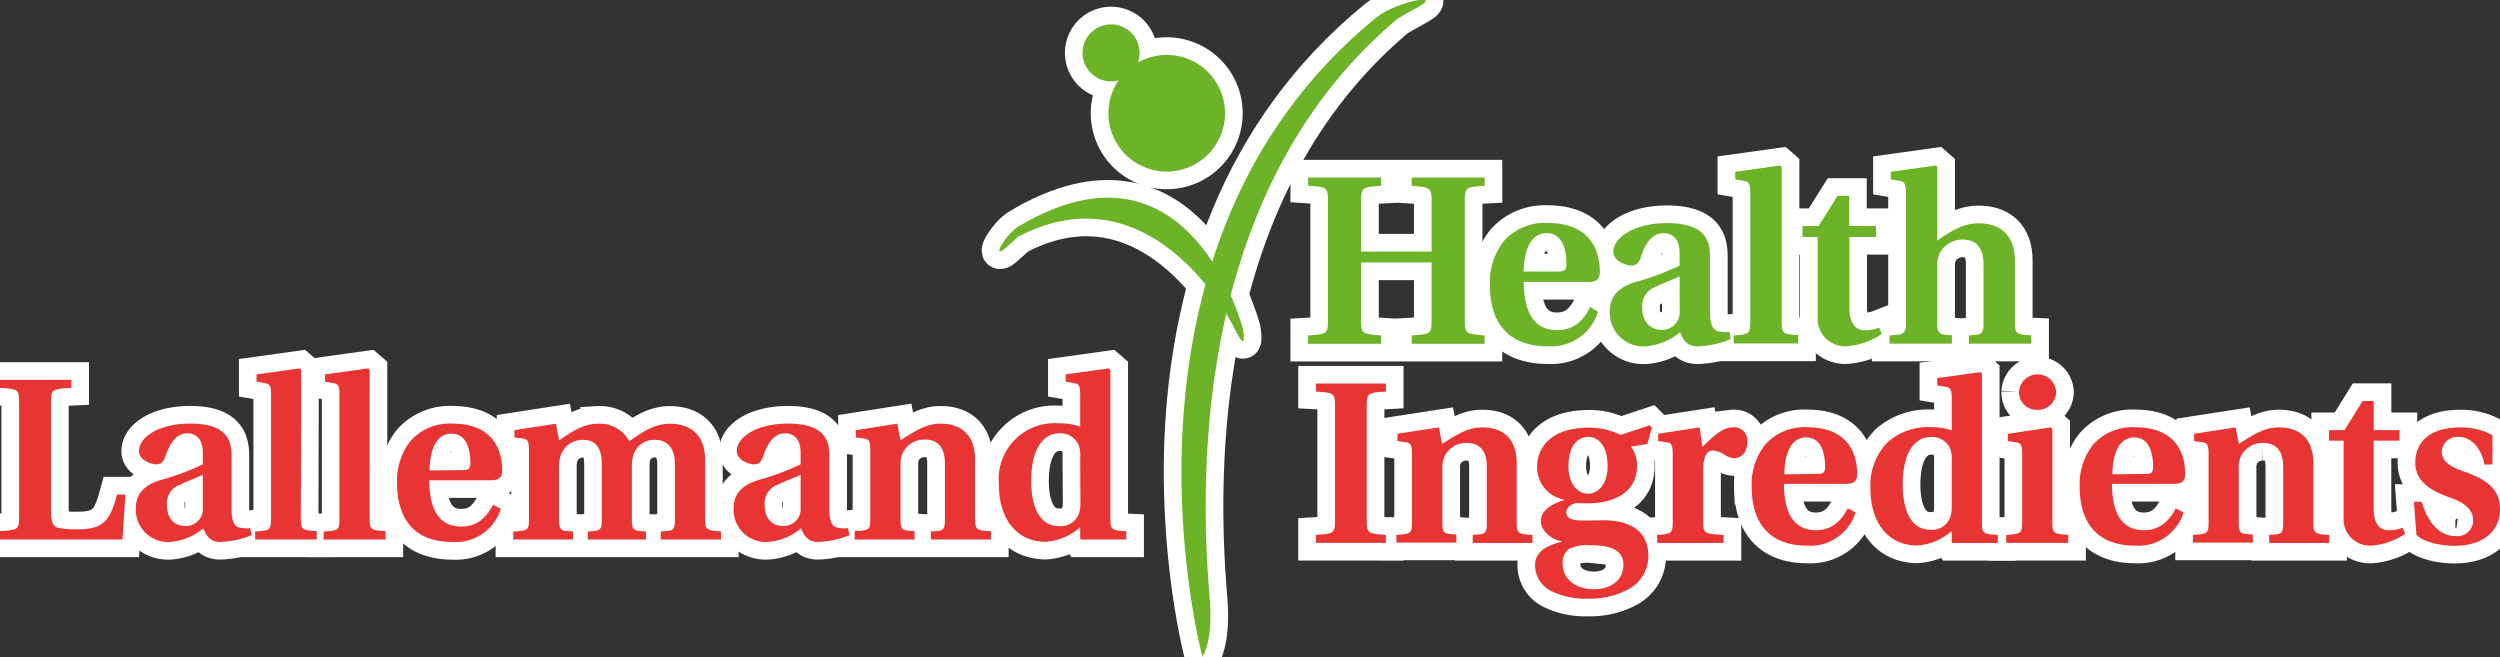 <?xml version="1.0" encoding="UTF-8"?> <svg xmlns="http://www.w3.org/2000/svg" id="圖層_1" data-name="圖層 1" viewBox="0 0 342.9 90.11"><rect x="0" y="0" width="342.9" height="90.11" fill="#333333" stroke="none"/><defs><style>.cls-1{fill:none;stroke:#fff;stroke-width:4.84px;}.cls-2{fill:#6db328;}.cls-3{fill:#e83534;}</style></defs><path class="cls-1" d="M186.69,36v8c0,1.74.2,1.84,2.73,2v1.16h-10V46c2.53-.13,2.73-.23,2.73-2V27.47c0-1.74-.2-1.84-2.73-2V24.35h10V25.5c-2.53.13-2.73.23-2.73,2v7h9.67v-7c0-1.74-.2-1.84-2.73-2V24.35h10V25.5c-2.53.13-2.72.23-2.72,2V44c0,1.74.19,1.84,2.72,2v1.16h-10V46c2.53-.13,2.73-.23,2.73-2V36Z"></path><path class="cls-1" d="M219.19,42.76a6.76,6.76,0,0,1-6.91,4.74c-5.75,0-7.93-3.65-7.93-8.42a9.15,9.15,0,0,1,1.91-6,7.49,7.49,0,0,1,6-2.5c6.71,0,7.17,4.9,7.17,6.74,0,1.08-.59,1.35-1.61,1.35H209c0,3.45,1,6.61,4.57,6.61,2.24,0,3.59-1.25,4.54-3.16Zm-5.4-5.52c.83,0,1.06-.23,1.06-1.09,0-1.44-.33-4.17-2.7-4.17-2.6,0-3.16,3.25-3.16,5.26Z"></path><path class="cls-1" d="M237.38,46.51a12.65,12.65,0,0,1-4.51,1c-1.45,0-2-.85-2.43-1.94a8.45,8.45,0,0,1-4.71,1.94,4.61,4.61,0,0,1-4.93-4.73c0-1.85.82-3.23,3.45-4.08a35.18,35.18,0,0,0,6.12-2.27V34.71c0-2.14-1.15-2.73-2.2-2.73s-2.24.59-3.1,3.25c-.22.73-.59,1.19-1.28,1.19s-2.5-.56-2.5-1.88c0-2,2.93-3.94,7.34-3.94,5.49,0,5.92,2.63,5.92,4.67v7.56c0,2,.59,2.47,1.09,2.6a4.6,4.6,0,0,0,1.6.1Zm-7-8.61c-.75.39-2,.82-3.22,1.41a2.81,2.81,0,0,0-1.91,2.93c0,1.84,1.09,3,2.63,3a2.41,2.41,0,0,0,2.5-2.63Z"></path><path class="cls-1" d="M244.38,44.25c0,1.47.23,1.61,2.26,1.71v1.15H237.8V46c2-.1,2.27-.24,2.27-1.71V26.42c0-1.28-.23-1.51-.89-1.61l-1.18-.2V23.56l6.15-.86.23.2Z"></path><path class="cls-1" d="M257.34,32.5h-3.68v9.67c0,2.24.92,3.13,2.1,3.13a5.42,5.42,0,0,0,2-.37l.33.89a10,10,0,0,1-4.87,1.68,3.79,3.79,0,0,1-3.91-4.08V32.5h-2.08V31h2.21l2.6-4.14h1.58V31h3.68Z"></path><path class="cls-1" d="M259.17,46c2-.1,2.24-.24,2.24-1.72V26.42c0-1.25-.23-1.52-.89-1.61l-1.18-.2V23.56l6.15-.86.23.2V33c1.94-1.35,3.55-2.37,5.65-2.37,3.32,0,5,1.94,5,5.13v8.51c0,1.48.23,1.62,2.24,1.72v1.15h-8.55V46l.82-.07c.92-.07,1.18-.33,1.18-1.51V36.25c0-2.3-1-3.39-2.89-3.39a3.51,3.51,0,0,0-3.09,1.82,4,4,0,0,0-.36,2v7.73c0,1.18.29,1.44,1.18,1.51l.82.07v1.15h-8.55Z"></path><path class="cls-1" d="M0,72.85c2.43-.13,2.62-.22,2.62-1.9V55.1c0-1.67-.19-1.77-2.62-1.89V52.1H9.79v1.11C7.17,53.33,7,53.43,7,55.1v15c0,1.39.25,2.06.91,2.28a11.36,11.36,0,0,0,2.79.22c3.53,0,4.41-1.26,5.36-4.77h1.14L16.8,74H0Z"></path><path class="cls-1" d="M34.54,73.39a12.29,12.29,0,0,1-4.32.94c-1.39,0-1.9-.81-2.34-1.86a8.11,8.11,0,0,1-4.51,1.86,4.42,4.42,0,0,1-4.74-4.54c0-1.77.78-3.1,3.31-3.92a33.85,33.85,0,0,0,5.88-2.18V62.05c0-2-1.11-2.62-2.12-2.62s-2.15.57-3,3.13c-.22.69-.57,1.13-1.23,1.13s-2.4-.53-2.4-1.8c0-2,2.81-3.79,7-3.79,5.28,0,5.69,2.53,5.69,4.49v7.26c0,1.93.56,2.37,1,2.49a4.32,4.32,0,0,0,1.55.1Zm-6.72-8.28c-.73.38-1.93.79-3.1,1.36a2.71,2.71,0,0,0-1.83,2.81c0,1.77,1,2.87,2.53,2.87a2.32,2.32,0,0,0,2.4-2.52Z"></path><path class="cls-1" d="M41.26,71.21c0,1.42.22,1.55,2.18,1.64V74H35v-1.1c1.95-.09,2.18-.22,2.18-1.64V54.09c0-1.23-.23-1.45-.86-1.54l-1.13-.2v-1l5.9-.82.22.19Z"></path><path class="cls-1" d="M50.7,71.21c0,1.42.22,1.55,2.18,1.64V74H44.39v-1.1c2-.09,2.17-.22,2.17-1.64V54.09c0-1.23-.21-1.45-.85-1.54l-1.13-.2v-1l5.9-.82.22.19Z"></path><path class="cls-1" d="M68.7,69.79a6.49,6.49,0,0,1-6.63,4.55c-5.53,0-7.61-3.51-7.61-8.09a8.81,8.81,0,0,1,1.83-5.75A7.2,7.2,0,0,1,62,58.1c6.44,0,6.88,4.71,6.88,6.48,0,1-.57,1.29-1.55,1.29H58.88c0,3.32.95,6.35,4.39,6.35,2.15,0,3.44-1.2,4.36-3Zm-5.18-5.31c.79,0,1-.22,1-1,0-1.39-.31-4-2.59-4-2.49,0-3,3.12-3,5.05Z"></path><path class="cls-1" d="M88.62,74h-8v-1.1l.79-.06c.88-.07,1.14-.29,1.14-1.46v-7.7c0-1.86-.6-3.35-2.56-3.35a3.19,3.19,0,0,0-3.13,2.28,4.53,4.53,0,0,0-.18,1.54v7.23c0,1.17.25,1.39,1.13,1.46l.79.06V74H70.4v-1.1c2-.09,2.15-.22,2.15-1.64V61.67c0-1.2-.22-1.42-.82-1.52L70.56,60V59l5.68-.88.45,2.28c1.51-1,3.15-2.28,5.33-2.28a4.59,4.59,0,0,1,4.3,2.4c1.26-.85,3.18-2.4,5.52-2.4,3.25,0,4.87,1.87,4.87,4.93v8.18c0,1.42.22,1.55,2.18,1.64V74H90.64v-1.1l.82-.06c.86-.07,1.11-.29,1.11-1.46v-7.7c0-2.28-1.07-3.35-2.75-3.35a3,3,0,0,0-3,2.24,6.09,6.09,0,0,0-.15,1.58v7.23c0,1.14.25,1.39,1.13,1.46l.79.06Z"></path><path class="cls-1" d="M116.53,73.39a12.34,12.34,0,0,1-4.32.94c-1.4,0-1.9-.81-2.34-1.86a8.12,8.12,0,0,1-4.52,1.86,4.42,4.42,0,0,1-4.73-4.54c0-1.77.78-3.1,3.31-3.92a34.16,34.16,0,0,0,5.88-2.18V62.05c0-2-1.11-2.62-2.12-2.62s-2.15.57-3,3.13c-.22.69-.57,1.13-1.23,1.13s-2.4-.53-2.4-1.8c0-2,2.81-3.79,7-3.79,5.28,0,5.69,2.53,5.69,4.49v7.26c0,1.93.56,2.37,1,2.49a4.26,4.26,0,0,0,1.54.1Zm-6.72-8.28c-.73.38-1.93.79-3.1,1.36a2.71,2.71,0,0,0-1.83,2.81c0,1.77,1,2.87,2.52,2.87a2.32,2.32,0,0,0,2.41-2.52Z"></path><path class="cls-1" d="M117.22,72.85c2-.09,2.15-.22,2.15-1.64V61.67c0-1.2-.22-1.42-.82-1.52L117.38,60V59l5.69-.89.44,2.28c2-1.27,3.5-2.28,5.49-2.28,3.16,0,4.74,1.87,4.74,4.93v8.18c0,1.42.22,1.55,2.18,1.64V74h-8.24v-1.1l.82-.06c.85-.07,1.1-.29,1.1-1.45V63.53c0-2.21-1-3.25-2.77-3.25a3.32,3.32,0,0,0-3,1.8,3.94,3.94,0,0,0-.31,1.83v7.43c0,1.16.25,1.38,1.14,1.45l.78.06V74h-8.21Z"></path><path class="cls-1" d="M148.16,72.31a7.94,7.94,0,0,1-4.7,2c-4.08,0-6.45-3.2-6.45-7.84a7.68,7.68,0,0,1,8.34-8.4,8,8,0,0,1,2.81.45V54.09c0-1.23-.22-1.45-.85-1.54l-1.14-.2v-1l5.91-.82.22.19v20.5c0,1.42.22,1.55,2.18,1.64V74h-6.22l-.1-.15Zm0-9.54a4.15,4.15,0,0,0-.25-1.83,2.73,2.73,0,0,0-2.56-1.51c-2.27,0-3.91,2.12-3.91,6.54,0,3.91,1.38,6.19,3.75,6.19A2.65,2.65,0,0,0,148,70.39a4.4,4.4,0,0,0,.19-1.43Z"></path><path class="cls-1" d="M187.46,71.46c0,1.67.2,1.77,2.63,1.9v1.1h-9.6v-1.1c2.43-.13,2.62-.23,2.62-1.9V55.61c0-1.68-.19-1.77-2.62-1.9v-1.1h9.6v1.1c-2.43.13-2.63.22-2.63,1.9Z"></path><path class="cls-1" d="M191.51,73.36c2-.1,2.15-.23,2.15-1.65V62.18c0-1.2-.22-1.42-.82-1.52l-1.17-.16v-1l5.69-.88.44,2.27c2-1.26,3.5-2.27,5.49-2.27,3.16,0,4.74,1.86,4.74,4.93v8.17c0,1.42.22,1.55,2.17,1.65v1.1H202v-1.1l.82-.07c.86-.06,1.11-.28,1.11-1.45V64c0-2.21-1-3.25-2.78-3.25a3.32,3.32,0,0,0-3,1.8,3.91,3.91,0,0,0-.31,1.83v7.42c0,1.17.25,1.39,1.13,1.45l.79.07v1.1h-8.21Z"></path><path class="cls-1" d="M219.89,71.36c3.35,0,6.2,1.21,6.2,4.9a5.15,5.15,0,0,1-2.72,4.55,11,11,0,0,1-5.56,1.3A10.57,10.57,0,0,1,212.63,81a4,4,0,0,1-2.08-3.48c0-2.2,2.3-2.87,3.63-3.21v-.07c-1.42-.22-2.84-1.48-2.84-2.78s1.26-2.27,3.18-2.87v-.06A4.53,4.53,0,0,1,210.83,64c0-2.41,1.71-5.34,7.08-5.34a9.22,9.22,0,0,1,4.35,1l4-1.33.32.32-.63,2.24-2.24.38a4.24,4.24,0,0,1,.82,2.65c0,3.76-3.35,5.12-6.82,5.12a14.63,14.63,0,0,1-1.49-.06c-.44.09-1.39.5-1.39,1.29,0,.6.51,1.13,2.06,1.13Zm-4.7,3.92a2.38,2.38,0,0,0-.86,2c0,2.27,1.93,3.54,4.27,3.54,2.05,0,4.07-1,4.07-3.38,0-2.05-1.86-2.65-4.51-2.65a5.65,5.65,0,0,0-3,.53m5.34-11.4c0-2.81-1.3-4-2.65-4s-2.72,1.11-2.72,4c0,2.37,1.17,3.79,2.68,3.79s2.69-1.42,2.69-3.79"></path><path class="cls-1" d="M227.28,73.36c1.92-.1,2.15-.23,2.15-1.65V62.18c0-1.2-.23-1.45-.86-1.52l-1.14-.16v-1l5.69-.88.38,2.68c1.93-1.89,2.94-2.68,4.17-2.68a1.8,1.8,0,0,1,2,1.92,2.83,2.83,0,0,1-.45,1.62,1.77,1.77,0,0,1-1.35.69,2.42,2.42,0,0,1-1.17-.38,3.74,3.74,0,0,0-1.77-.69c-.76,0-1.32.75-1.32,2.68v7.26c0,1.42.25,1.52,2.8,1.65v1.1h-9.09Z"></path><path class="cls-1" d="M254.51,70.29a6.49,6.49,0,0,1-6.63,4.55c-5.54,0-7.62-3.51-7.62-8.08A8.74,8.74,0,0,1,242.1,61a7.15,7.15,0,0,1,5.74-2.4c6.44,0,6.89,4.7,6.89,6.47,0,1-.57,1.3-1.55,1.3h-8.49c0,3.32.94,6.35,4.38,6.35,2.15,0,3.45-1.21,4.36-3ZM249.33,65c.78,0,1-.22,1-1,0-1.39-.32-4-2.59-4-2.5,0-3,3.13-3,5.06Z"></path><path class="cls-1" d="M267.7,72.82a7.94,7.94,0,0,1-4.7,2c-4.08,0-6.45-3.19-6.45-7.83a8.45,8.45,0,0,1,2.34-6.32,8.36,8.36,0,0,1,6-2.08,8.25,8.25,0,0,1,2.81.44V54.6c0-1.23-.22-1.45-.85-1.55l-1.14-.19v-1l5.91-.82.22.19v20.5c0,1.42.22,1.54,2.18,1.64v1.1H267.8l-.1-.15Zm0-9.54a4.11,4.11,0,0,0-.25-1.83,2.73,2.73,0,0,0-2.56-1.52c-2.27,0-3.91,2.12-3.91,6.54,0,3.92,1.38,6.19,3.75,6.19a2.63,2.63,0,0,0,2.78-1.77,4.31,4.31,0,0,0,.19-1.42Z"></path><path class="cls-1" d="M281.5,71.72c0,1.41.21,1.54,2.18,1.64v1.1h-8.5v-1.1c2-.1,2.18-.23,2.18-1.64V62.18c0-1.2-.22-1.42-.82-1.52l-1.14-.16v-1l5.88-.88.22.19Z"></path><path class="cls-1" d="M276.93,53.74a2.55,2.55,0,0,1,5.09,0,2.48,2.48,0,0,1-2.56,2.47,2.41,2.41,0,0,1-2.53-2.47"></path><path class="cls-1" d="M299.5,70.29a6.5,6.5,0,0,1-6.64,4.55c-5.53,0-7.61-3.51-7.61-8.08A8.79,8.79,0,0,1,287.08,61a7.17,7.17,0,0,1,5.75-2.4c6.44,0,6.89,4.7,6.89,6.47,0,1-.57,1.3-1.55,1.3h-8.49c0,3.32.94,6.35,4.38,6.35,2.15,0,3.45-1.21,4.36-3ZM294.32,65c.79,0,1-.22,1-1,0-1.39-.31-4-2.58-4-2.5,0-3,3.13-3,5.06Z"></path><path class="cls-1" d="M300.78,73.36c2-.1,2.15-.23,2.15-1.65V62.18c0-1.2-.22-1.42-.82-1.52l-1.17-.16v-1l5.69-.88.44,2.27c2-1.26,3.5-2.27,5.49-2.27,3.16,0,4.74,1.86,4.74,4.93v8.17c0,1.42.22,1.55,2.18,1.65v1.1h-8.24v-1.1l.82-.07c.85-.06,1.1-.28,1.1-1.45V64c0-2.21-1-3.25-2.78-3.25a3.32,3.32,0,0,0-3,1.8,3.91,3.91,0,0,0-.31,1.83v7.42c0,1.17.25,1.39,1.13,1.45l.8.07v1.1h-8.22Z"></path><path class="cls-1" d="M329.11,60.44h-3.54v9.29c0,2.15.88,3,2,3a5.44,5.44,0,0,0,2-.35l.31.85a9.6,9.6,0,0,1-4.67,1.61,3.64,3.64,0,0,1-3.76-3.92V60.44h-2V59h2.12l2.49-4h1.52v4h3.54Z"></path><path class="cls-1" d="M340.79,63.73c-.48-2.25-1.8-3.8-3.54-3.8A2.13,2.13,0,0,0,334.92,62c0,1.48,1.6,2.18,3.25,2.75,3,1.07,4.73,2.37,4.73,5.11,0,3.07-2.4,5-6.25,5-1.8,0-4.08-.44-5.21-1.48l-.35-4.55h1.08c.75,2.65,2.33,4.7,4.61,4.7a2.15,2.15,0,0,0,2.43-2.17c0-1.71-1.67-2.6-3.13-3.1-2.68-.92-4.8-2.27-4.8-4.77,0-3.13,2.37-4.86,6.07-4.86a8.8,8.8,0,0,1,4.51,1.07v4Z"></path><path class="cls-1" d="M139.64,32.48c16.59-8.72,27.35,7.85,29.68,12.58,1.91,3.86,1.14,0,1.14,0s-7.24-28.07-30.76-14c-1.74,1.05-3.75,4.54-1.9,3.07Z"></path><path class="cls-1" d="M191.73,2.53c-27.41,23-27.37,61.24-25.81,79.54.52,6-1,8-1,8s-15.07-55.88,23.8-87.63c2.8-2.29,9.78-3.55,5.48-1.3Z"></path><path class="cls-1" d="M162.72,8a8,8,0,1,1-10.24,4.88A8,8,0,0,1,162.72,8"></path><path class="cls-1" d="M153.71,3.57a3.91,3.91,0,1,1-5,2.38,3.91,3.91,0,0,1,5-2.38"></path><path class="cls-2" d="M186.69,36v8c0,1.74.2,1.84,2.73,2v1.16h-10V46c2.53-.13,2.73-.23,2.73-2V27.47c0-1.74-.2-1.84-2.73-2V24.35h10V25.5c-2.53.13-2.73.23-2.73,2v7h9.67v-7c0-1.74-.2-1.84-2.73-2V24.35h10V25.5c-2.53.13-2.72.23-2.72,2V44c0,1.74.19,1.84,2.72,2v1.16h-10V46c2.53-.13,2.73-.23,2.73-2V36Z"></path><path class="cls-2" d="M219.19,42.76a6.76,6.76,0,0,1-6.91,4.74c-5.75,0-7.93-3.65-7.93-8.42a9.15,9.15,0,0,1,1.91-6,7.49,7.49,0,0,1,6-2.5c6.71,0,7.17,4.9,7.17,6.74,0,1.08-.59,1.35-1.61,1.35H209c0,3.45,1,6.61,4.57,6.61,2.24,0,3.59-1.25,4.54-3.16Zm-5.4-5.52c.83,0,1.06-.23,1.06-1.09,0-1.44-.33-4.17-2.7-4.17-2.6,0-3.16,3.25-3.16,5.26Z"></path><path class="cls-2" d="M237.38,46.51a12.65,12.65,0,0,1-4.51,1c-1.45,0-2-.85-2.43-1.94a8.45,8.45,0,0,1-4.71,1.94,4.61,4.61,0,0,1-4.93-4.73c0-1.85.82-3.23,3.45-4.08a35.18,35.18,0,0,0,6.12-2.27V34.71c0-2.14-1.15-2.73-2.2-2.73s-2.24.59-3.1,3.25c-.22.73-.59,1.19-1.28,1.19s-2.5-.56-2.5-1.88c0-2,2.93-3.94,7.34-3.94,5.49,0,5.92,2.63,5.92,4.67v7.56c0,2,.59,2.47,1.09,2.6a4.6,4.6,0,0,0,1.6.1Zm-7-8.61c-.75.39-2,.82-3.22,1.41a2.81,2.81,0,0,0-1.91,2.93c0,1.84,1.09,3,2.63,3a2.41,2.41,0,0,0,2.5-2.63Z"></path><path class="cls-2" d="M244.38,44.25c0,1.47.23,1.61,2.26,1.71v1.15H237.8V46c2-.1,2.27-.24,2.27-1.71V26.42c0-1.28-.23-1.51-.89-1.61l-1.18-.2V23.56l6.15-.86.23.2Z"></path><path class="cls-2" d="M257.34,32.5h-3.68v9.67c0,2.24.92,3.13,2.1,3.13a5.42,5.42,0,0,0,2-.37l.33.89a10,10,0,0,1-4.87,1.68,3.79,3.79,0,0,1-3.91-4.08V32.5h-2.08V31h2.21l2.6-4.14h1.58V31h3.68Z"></path><path class="cls-2" d="M259.17,46c2-.1,2.24-.24,2.24-1.72V26.42c0-1.25-.23-1.52-.89-1.61l-1.18-.2V23.56l6.15-.86.23.2V33c1.94-1.35,3.55-2.37,5.65-2.37,3.32,0,5,1.94,5,5.13v8.51c0,1.48.23,1.62,2.24,1.72v1.15h-8.55V46l.82-.07c.92-.07,1.18-.33,1.18-1.51V36.25c0-2.3-1-3.39-2.89-3.39a3.51,3.51,0,0,0-3.09,1.82,4,4,0,0,0-.36,2v7.73c0,1.18.29,1.44,1.18,1.51l.82.07v1.15h-8.55Z"></path><path class="cls-3" d="M0,72.85c2.43-.13,2.62-.22,2.62-1.9V55.1c0-1.67-.19-1.77-2.62-1.89V52.1H9.79v1.11C7.17,53.33,7,53.43,7,55.1v15c0,1.39.25,2.06.91,2.28a11.36,11.36,0,0,0,2.79.22c3.53,0,4.41-1.26,5.36-4.77h1.14L16.8,74H0Z"></path><path class="cls-3" d="M34.54,73.39a12.29,12.29,0,0,1-4.32.94c-1.39,0-1.9-.81-2.34-1.86a8.11,8.11,0,0,1-4.51,1.86,4.42,4.42,0,0,1-4.74-4.54c0-1.77.78-3.1,3.31-3.92a33.85,33.85,0,0,0,5.88-2.18V62.05c0-2-1.11-2.62-2.12-2.62s-2.15.57-3,3.13c-.22.69-.57,1.13-1.23,1.13s-2.4-.53-2.4-1.8c0-2,2.81-3.79,7-3.79,5.28,0,5.69,2.53,5.69,4.49v7.26c0,1.93.56,2.37,1,2.49a4.32,4.32,0,0,0,1.55.1Zm-6.72-8.28c-.73.38-1.93.79-3.1,1.36a2.71,2.71,0,0,0-1.83,2.81c0,1.77,1,2.87,2.53,2.87a2.32,2.32,0,0,0,2.4-2.52Z"></path><path class="cls-3" d="M41.26,71.21c0,1.42.22,1.55,2.18,1.64V74H35v-1.1c1.95-.09,2.18-.22,2.18-1.64V54.09c0-1.23-.23-1.45-.86-1.54l-1.13-.2v-1l5.9-.82.22.19Z"></path><path class="cls-3" d="M50.7,71.21c0,1.42.22,1.55,2.18,1.64V74H44.39v-1.1c2-.09,2.17-.22,2.17-1.64V54.09c0-1.23-.21-1.45-.85-1.54l-1.13-.2v-1l5.9-.82.22.19Z"></path><path class="cls-3" d="M68.7,69.79a6.49,6.49,0,0,1-6.63,4.55c-5.53,0-7.61-3.51-7.61-8.09a8.81,8.81,0,0,1,1.83-5.75A7.2,7.2,0,0,1,62,58.1c6.44,0,6.88,4.71,6.88,6.48,0,1-.57,1.29-1.55,1.29H58.88c0,3.32.95,6.35,4.39,6.35,2.15,0,3.44-1.2,4.36-3Zm-5.18-5.31c.79,0,1-.22,1-1,0-1.39-.31-4-2.59-4-2.49,0-3,3.12-3,5.05Z"></path><path class="cls-3" d="M88.62,74h-8v-1.1l.79-.06c.88-.07,1.14-.29,1.14-1.46v-7.7c0-1.86-.6-3.35-2.56-3.35a3.19,3.19,0,0,0-3.13,2.28,4.53,4.53,0,0,0-.18,1.54v7.23c0,1.17.25,1.39,1.13,1.46l.79.06V74H70.4v-1.1c2-.09,2.15-.22,2.15-1.64V61.67c0-1.2-.22-1.42-.82-1.52L70.56,60V59l5.68-.88.45,2.28c1.51-1,3.15-2.28,5.33-2.28a4.59,4.59,0,0,1,4.3,2.4c1.26-.85,3.18-2.4,5.52-2.4,3.25,0,4.87,1.87,4.87,4.93v8.18c0,1.42.22,1.55,2.18,1.64V74H90.64v-1.1l.82-.06c.86-.07,1.11-.29,1.11-1.46v-7.7c0-2.28-1.07-3.35-2.75-3.35a3,3,0,0,0-3,2.24,6.09,6.09,0,0,0-.15,1.58v7.23c0,1.14.25,1.39,1.13,1.46l.79.06Z"></path><path class="cls-3" d="M116.53,73.39a12.34,12.34,0,0,1-4.32.94c-1.4,0-1.9-.81-2.34-1.86a8.12,8.12,0,0,1-4.52,1.86,4.42,4.42,0,0,1-4.73-4.54c0-1.77.78-3.1,3.31-3.92a34.16,34.16,0,0,0,5.88-2.18V62.05c0-2-1.11-2.62-2.12-2.62s-2.15.57-3,3.13c-.22.69-.57,1.13-1.23,1.13s-2.4-.53-2.4-1.8c0-2,2.81-3.79,7-3.79,5.28,0,5.69,2.53,5.69,4.49v7.26c0,1.93.56,2.37,1,2.49a4.26,4.26,0,0,0,1.54.1Zm-6.72-8.28c-.73.38-1.93.79-3.1,1.36a2.71,2.71,0,0,0-1.83,2.81c0,1.77,1,2.87,2.52,2.87a2.32,2.32,0,0,0,2.41-2.52Z"></path><path class="cls-3" d="M117.22,72.85c2-.09,2.15-.22,2.15-1.64V61.67c0-1.2-.22-1.42-.82-1.52L117.38,60V59l5.69-.89.44,2.28c2-1.27,3.5-2.28,5.49-2.28,3.16,0,4.74,1.87,4.74,4.93v8.18c0,1.42.22,1.55,2.18,1.64V74h-8.24v-1.1l.82-.06c.85-.07,1.1-.29,1.1-1.45V63.53c0-2.21-1-3.25-2.77-3.25a3.32,3.32,0,0,0-3,1.8,3.94,3.94,0,0,0-.31,1.83v7.43c0,1.16.25,1.38,1.14,1.45l.78.06V74h-8.21Z"></path><path class="cls-3" d="M148.16,72.31a7.94,7.94,0,0,1-4.7,2c-4.08,0-6.45-3.2-6.45-7.84a7.68,7.68,0,0,1,8.34-8.4,8,8,0,0,1,2.81.45V54.09c0-1.23-.22-1.45-.85-1.54l-1.14-.2v-1l5.91-.82.22.19v20.5c0,1.42.22,1.55,2.18,1.64V74h-6.22l-.1-.15Zm0-9.54a4.15,4.15,0,0,0-.25-1.83,2.73,2.73,0,0,0-2.56-1.51c-2.27,0-3.91,2.12-3.91,6.54,0,3.91,1.38,6.19,3.75,6.19A2.65,2.65,0,0,0,148,70.39a4.4,4.4,0,0,0,.19-1.43Z"></path><path class="cls-3" d="M187.46,71.46c0,1.67.2,1.77,2.63,1.9v1.1h-9.6v-1.1c2.43-.13,2.62-.23,2.62-1.9V55.61c0-1.68-.19-1.77-2.62-1.9v-1.1h9.6v1.1c-2.43.13-2.63.22-2.63,1.9Z"></path><path class="cls-3" d="M191.51,73.36c2-.1,2.15-.23,2.15-1.65V62.18c0-1.2-.22-1.42-.82-1.52l-1.17-.16v-1l5.69-.88.44,2.27c2-1.26,3.5-2.27,5.49-2.27,3.16,0,4.74,1.86,4.74,4.93v8.17c0,1.42.22,1.55,2.17,1.65v1.1H202v-1.1l.82-.07c.86-.06,1.11-.28,1.11-1.45V64c0-2.21-1-3.25-2.78-3.25a3.32,3.32,0,0,0-3,1.8,3.91,3.91,0,0,0-.31,1.83v7.42c0,1.17.25,1.39,1.13,1.45l.79.07v1.1h-8.21Z"></path><path class="cls-3" d="M219.89,71.36c3.35,0,6.2,1.21,6.2,4.9a5.15,5.15,0,0,1-2.72,4.55,11,11,0,0,1-5.56,1.3A10.57,10.57,0,0,1,212.63,81a4,4,0,0,1-2.08-3.48c0-2.2,2.3-2.87,3.63-3.21v-.07c-1.42-.22-2.84-1.48-2.84-2.78s1.26-2.27,3.18-2.87v-.06A4.53,4.53,0,0,1,210.83,64c0-2.41,1.71-5.34,7.08-5.34a9.22,9.22,0,0,1,4.35,1l4-1.33.32.32-.63,2.24-2.24.38a4.24,4.24,0,0,1,.82,2.65c0,3.76-3.35,5.12-6.82,5.12a14.63,14.63,0,0,1-1.49-.06c-.44.09-1.39.5-1.39,1.29,0,.6.51,1.13,2.06,1.13Zm-4.7,3.92a2.38,2.38,0,0,0-.86,2c0,2.27,1.93,3.54,4.27,3.54,2.05,0,4.07-1,4.07-3.38,0-2.05-1.86-2.65-4.51-2.65a5.65,5.65,0,0,0-3,.53m5.34-11.4c0-2.81-1.3-4-2.65-4s-2.72,1.11-2.72,4c0,2.37,1.17,3.79,2.68,3.79s2.69-1.42,2.69-3.79"></path><path class="cls-3" d="M227.28,73.36c1.92-.1,2.15-.23,2.15-1.65V62.18c0-1.2-.23-1.45-.86-1.52l-1.14-.16v-1l5.69-.88.38,2.68c1.93-1.89,2.94-2.68,4.17-2.68a1.8,1.8,0,0,1,2,1.92,2.83,2.83,0,0,1-.45,1.62,1.77,1.77,0,0,1-1.35.69,2.42,2.42,0,0,1-1.17-.38,3.74,3.74,0,0,0-1.77-.69c-.76,0-1.32.75-1.32,2.68v7.26c0,1.42.25,1.52,2.8,1.65v1.1h-9.09Z"></path><path class="cls-3" d="M254.51,70.29a6.49,6.49,0,0,1-6.63,4.55c-5.54,0-7.62-3.51-7.62-8.08A8.74,8.74,0,0,1,242.1,61a7.15,7.15,0,0,1,5.74-2.4c6.44,0,6.89,4.7,6.89,6.47,0,1-.57,1.3-1.55,1.3h-8.49c0,3.32.94,6.35,4.38,6.35,2.15,0,3.45-1.21,4.36-3ZM249.33,65c.78,0,1-.22,1-1,0-1.39-.32-4-2.59-4-2.5,0-3,3.13-3,5.06Z"></path><path class="cls-3" d="M267.7,72.82a7.94,7.94,0,0,1-4.7,2c-4.08,0-6.45-3.19-6.45-7.83a8.45,8.45,0,0,1,2.34-6.32,8.36,8.36,0,0,1,6-2.08,8.25,8.25,0,0,1,2.81.44V54.6c0-1.23-.22-1.45-.85-1.55l-1.14-.19v-1l5.91-.82.22.19v20.5c0,1.42.22,1.54,2.18,1.64v1.1H267.8l-.1-.15Zm0-9.54a4.11,4.11,0,0,0-.25-1.83,2.73,2.73,0,0,0-2.56-1.52c-2.27,0-3.91,2.12-3.91,6.54,0,3.92,1.38,6.19,3.75,6.19a2.63,2.63,0,0,0,2.78-1.77,4.31,4.31,0,0,0,.19-1.42Z"></path><path class="cls-3" d="M281.5,71.72c0,1.41.21,1.54,2.18,1.64v1.1h-8.5v-1.1c2-.1,2.18-.23,2.18-1.64V62.18c0-1.2-.22-1.42-.82-1.52l-1.14-.16v-1l5.88-.88.22.19Z"></path><path class="cls-3" d="M276.93,53.74a2.55,2.55,0,0,1,5.09,0,2.48,2.48,0,0,1-2.56,2.47,2.41,2.41,0,0,1-2.53-2.47"></path><path class="cls-3" d="M299.5,70.29a6.5,6.5,0,0,1-6.64,4.55c-5.53,0-7.61-3.51-7.61-8.08A8.79,8.79,0,0,1,287.08,61a7.17,7.17,0,0,1,5.75-2.4c6.44,0,6.89,4.7,6.89,6.47,0,1-.57,1.3-1.55,1.3h-8.49c0,3.32.94,6.35,4.38,6.35,2.15,0,3.45-1.21,4.36-3ZM294.32,65c.79,0,1-.22,1-1,0-1.39-.31-4-2.58-4-2.5,0-3,3.13-3,5.06Z"></path><path class="cls-3" d="M300.78,73.36c2-.1,2.15-.23,2.15-1.65V62.18c0-1.2-.22-1.42-.82-1.52l-1.17-.16v-1l5.69-.88.44,2.27c2-1.26,3.5-2.27,5.49-2.27,3.16,0,4.74,1.86,4.74,4.93v8.17c0,1.42.22,1.55,2.18,1.65v1.1h-8.24v-1.1l.82-.07c.85-.06,1.1-.28,1.1-1.45V64c0-2.21-1-3.25-2.78-3.25a3.32,3.32,0,0,0-3,1.8,3.91,3.91,0,0,0-.31,1.83v7.42c0,1.17.25,1.39,1.13,1.45l.8.07v1.1h-8.22Z"></path><path class="cls-3" d="M329.11,60.44h-3.54v9.29c0,2.15.88,3,2,3a5.44,5.44,0,0,0,2-.35l.31.85a9.6,9.6,0,0,1-4.67,1.61,3.64,3.64,0,0,1-3.76-3.92V60.44h-2V59h2.12l2.49-4h1.52v4h3.54Z"></path><path class="cls-3" d="M340.79,63.73c-.48-2.25-1.8-3.8-3.54-3.8A2.13,2.13,0,0,0,334.92,62c0,1.48,1.6,2.18,3.25,2.75,3,1.07,4.73,2.37,4.73,5.11,0,3.07-2.4,5-6.25,5-1.8,0-4.08-.44-5.21-1.48l-.35-4.55h1.08c.75,2.65,2.33,4.7,4.61,4.7a2.15,2.15,0,0,0,2.43-2.17c0-1.71-1.67-2.6-3.13-3.1-2.68-.92-4.8-2.27-4.8-4.77,0-3.13,2.37-4.86,6.07-4.86a8.8,8.8,0,0,1,4.51,1.07v4Z"></path><path class="cls-2" d="M139.64,32.48c16.59-8.72,27.35,7.85,29.68,12.58,1.91,3.86,1.14,0,1.14,0s-7.24-28.07-30.76-14c-1.74,1.05-3.75,4.54-1.9,3.07Z"></path><path class="cls-2" d="M191.73,2.53c-27.41,23-27.37,61.24-25.81,79.54.52,6-1,8-1,8s-15.07-55.88,23.8-87.63c2.8-2.29,9.78-3.55,5.48-1.3Z"></path><path class="cls-2" d="M162.72,8a8,8,0,1,1-10.24,4.88A8,8,0,0,1,162.72,8"></path><path class="cls-2" d="M153.71,3.57a3.91,3.91,0,1,1-5,2.38,3.91,3.91,0,0,1,5-2.38"></path></svg> 